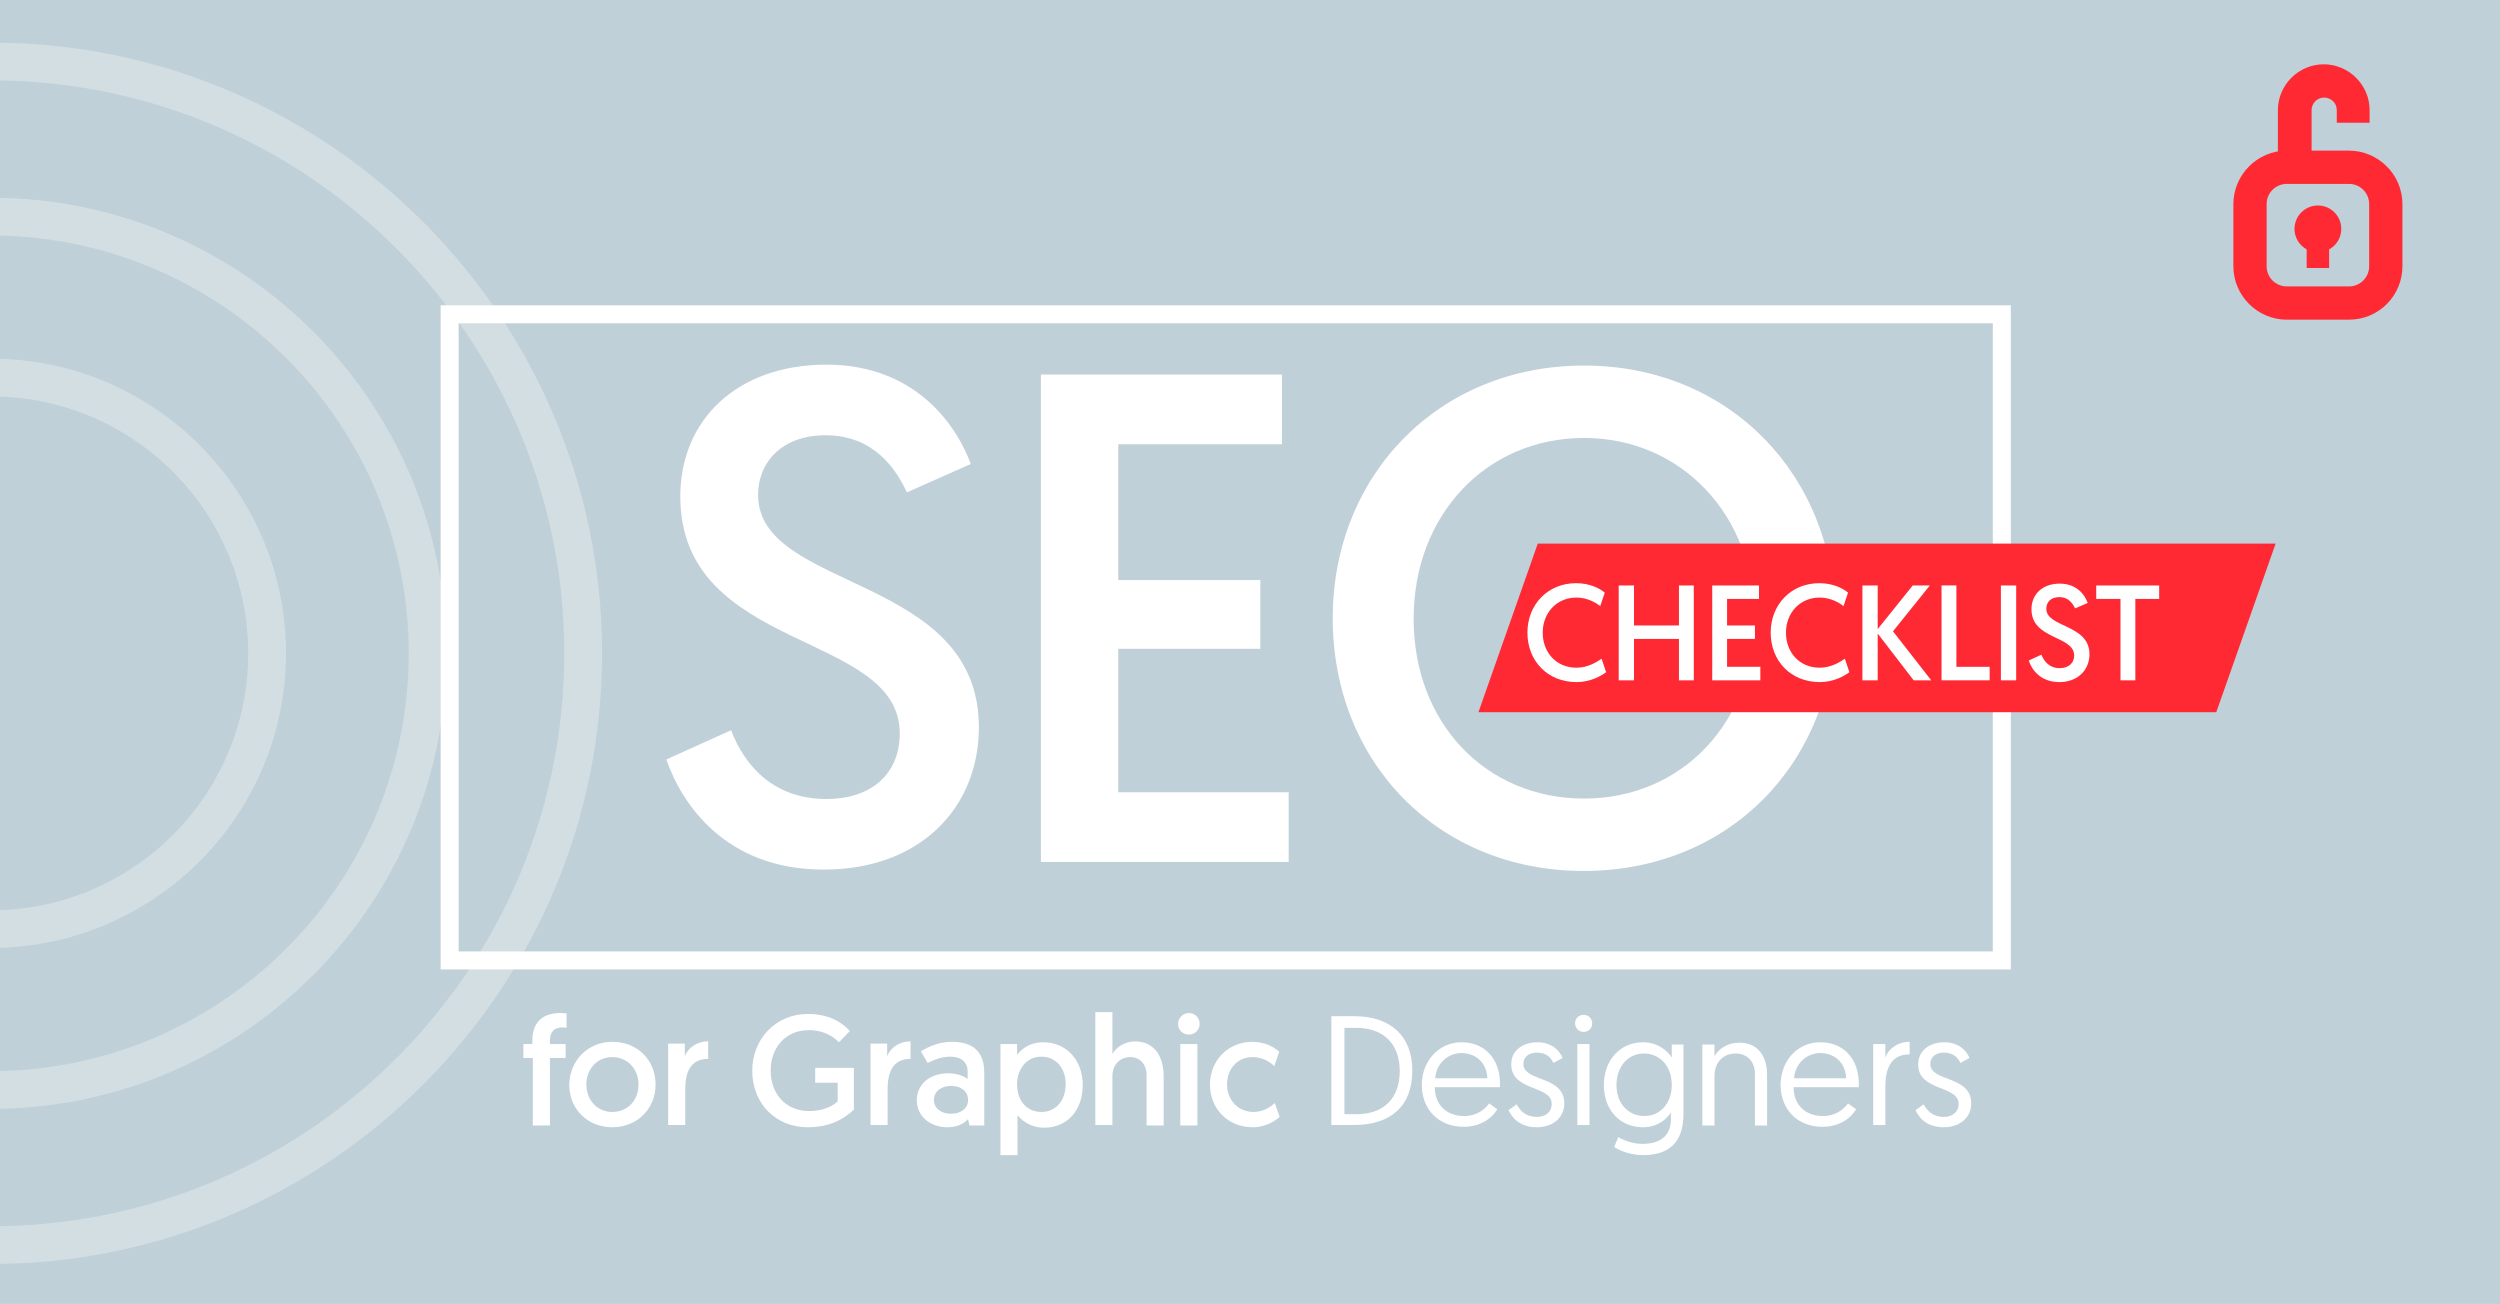<?xml version="1.0" encoding="utf-8"?>
<!-- Generator: Adobe Illustrator 24.1.2, SVG Export Plug-In . SVG Version: 6.00 Build 0)  -->
<svg version="1.1" id="Layer_1" xmlns="http://www.w3.org/2000/svg" xmlns:xlink="http://www.w3.org/1999/xlink" x="0px" y="0px"
	 viewBox="0 0 556 290" style="enable-background:new 0 0 556 290;" xml:space="preserve">
<style type="text/css">
	.st0{fill:#C0D0D8;}
	.st1{fill:#FF2934;}
	.st2{fill:#FFFFFF;}
	.st3{fill:#D3DEE2;}
	.st4{fill:none;stroke:#FFFFFF;stroke-width:4;stroke-miterlimit:10;}
</style>
<rect class="st0" width="556" height="290"/>
<g>
	<path class="st1" d="M522.4,71.1h-13.8c-6.5,0-11.9-5.3-11.9-11.9V45.4c0-6.5,5.3-11.9,11.9-11.9h13.8c6.5,0,11.9,5.3,11.9,11.9
		v13.8C534.3,65.8,529,71.1,522.4,71.1z M508.6,40.9c-2.5,0-4.5,2-4.5,4.5v13.8c0,2.5,2,4.5,4.5,4.5h13.8c2.5,0,4.5-2,4.5-4.5V45.4
		c0-2.5-2-4.5-4.5-4.5H508.6z"/>
	<path class="st1" d="M513.9,35.7h-7.3V24.5c0-5.6,4.6-10.2,10.2-10.2c5.6,0,10.2,4.6,10.2,10.2v2.8h-7.3v-2.8
		c0-1.6-1.3-2.8-2.8-2.8c-1.6,0-2.8,1.3-2.8,2.8V35.7z"/>
	<g>
		<circle class="st1" cx="515.5" cy="50.9" r="5.2"/>
		<rect x="513" y="54" class="st1" width="5" height="5.6"/>
	</g>
</g>
<g>
	<path class="st2" d="M162.6,162.4c2.9,7.7,9.3,15.3,21.2,15.3c9.8,0,16.3-5.4,16.3-14.6c0-22.9-48.8-17.8-48.8-52.7
		c0-16.9,12.5-29.3,32.5-29.3c20.6,0,29.4,14.6,32.1,22.1l-14.2,6.3c-2.5-5.3-7.4-12.7-18.1-12.7c-9.6,0-15,5.9-15,13.3
		c0,21.4,49.1,17.5,49.1,51.6c0,18.1-13.2,31.7-34.5,31.7c-22.1,0-31.7-14.9-35-24.5L162.6,162.4z"/>
	<path class="st2" d="M231.5,83.3h53.6v15.5h-36.4V129h31.6v15.3h-31.6v31.9h37.9v15.5h-55.1V83.3z"/>
	<path class="st2" d="M352.3,81.3c32.4,0,55.8,24.6,55.8,56.2c0,31.9-23.4,56.2-55.9,56.2c-32.4,0-55.8-24.2-55.8-56.2
		C296.4,105.7,319.9,81.3,352.3,81.3z M352.3,177.6c21.7,0,37.9-16.9,37.9-40.1c0-22.9-16.3-40.1-37.9-40.1
		c-21.8,0-37.9,17.2-37.9,40.1C314.3,160.7,330.4,177.6,352.3,177.6z"/>
</g>
<g>
	<path class="st2" d="M118.4,235.3h-2v-3.1h2v-0.8c0-4.6,2.9-6.1,6.2-6.1c0.7,0,1.4,0.1,1.4,0.1v3.2c0,0-0.5-0.1-0.9-0.1
		c-1.8,0-2.8,0.9-2.8,3v0.7h3.5v3.1h-3.5v15h-3.8V235.3z"/>
	<path class="st2" d="M136.2,231.7c5.6,0,9.6,4.1,9.6,9.5s-4.1,9.5-9.6,9.5c-5.5,0-9.6-4-9.6-9.5
		C126.7,235.8,130.8,231.7,136.2,231.7z M136.2,247.3c3.4,0,5.8-2.6,5.8-6.1c0-3.5-2.5-6.1-5.8-6.1c-3.4,0-5.8,2.6-5.8,6.2
		C130.5,244.8,132.9,247.3,136.2,247.3z"/>
	<path class="st2" d="M157.5,235.5c-4,0-5.1,3-5.1,6.9v7.8h-3.8v-18.1h3.7v2.8c0.7-1.8,2.6-3.3,5.2-3.3V235.5z"/>
	<path class="st2" d="M189,229.3l-2.4,2.5c-0.9-0.9-3-2.7-6.7-2.7c-5.2,0-8.5,3.9-8.5,9c0,5.4,3.6,9,8.5,9c3.7,0,5.8-1.5,6.4-2.2
		v-4.1h-5v-3.3h8.6v9.3c-2.6,2.4-5.7,3.9-10.3,3.9c-6.9,0-12.3-5.1-12.3-12.6c0-7,5.2-12.6,12.4-12.6
		C184.9,225.5,187.8,227.9,189,229.3z"/>
	<path class="st2" d="M202.5,235.5c-4,0-5.1,3-5.1,6.9v7.8h-3.8v-18.1h3.7v2.8c0.7-1.8,2.6-3.3,5.2-3.3V235.5z"/>
	<path class="st2" d="M210.9,238.7c2.1,0,3.6,0.7,4.3,1.3v-1.7c0-2.1-1.5-3.3-3.8-3.3c-2,0-3.7,0.7-5.1,1.4l-1.5-2.6
		c1.5-0.9,3.9-2.1,6.9-2.1c5.4,0,7.2,2.9,7.2,6.9v11.7h-3.3l-0.3-1.4c-0.9,1-2.4,1.8-4.6,1.8c-3.8,0-6.8-2.4-6.8-6
		C203.9,241.2,206.7,238.7,210.9,238.7z M211.5,247.7c2.2,0,3.8-1.2,3.8-3.1c0-1.9-1.6-3.1-3.8-3.1s-3.8,1.3-3.8,3.1
		C207.7,246.4,209.2,247.7,211.5,247.7z"/>
	<path class="st2" d="M222.6,232.2h3.6v2.4c0.5-0.7,2.3-2.8,5.8-2.8c5.2,0,8.8,4,8.8,9.5c0,5.6-3.4,9.5-8.6,9.5
		c-3.4,0-5.4-2.1-5.9-2.8v8.9h-3.8V232.2z M231.6,247.3c3.2,0,5.4-2.5,5.4-6.2c0-3.7-2.3-6.1-5.4-6.1c-3.3,0-5.4,2.8-5.4,6.1
		C226.2,245.1,228.6,247.3,231.6,247.3z"/>
	<path class="st2" d="M258.8,239.4v10.9H255v-11.2c0-2.5-1.6-4-3.6-4c-2.4,0-4,1.8-4,4.2v10.9h-3.8v-25.1h3.8v9.3
		c0.8-1.4,2.6-2.8,5.1-2.8C257.1,231.7,258.8,235.4,258.8,239.4z"/>
	<path class="st2" d="M264.4,225.3c1.3,0,2.4,1,2.4,2.4c0,1.3-1,2.4-2.4,2.4c-1.3,0-2.4-1-2.4-2.4
		C262,226.4,263.1,225.3,264.4,225.3z M262.5,232.2h3.8v18.1h-3.8V232.2z"/>
	<path class="st2" d="M283.4,237.1c-0.8-0.8-2.5-2-4.8-2c-3.4,0-5.7,2.6-5.7,6.1c0,3.5,2.5,6.1,5.9,6.1c2.3,0,4-1.3,4.7-2l1.1,3.1
		c-0.9,0.8-3,2.3-6,2.3c-5.5,0-9.5-4.1-9.5-9.5c0-5.4,4.1-9.5,9.4-9.5c3,0,5,1.3,6,2.2L283.4,237.1z"/>
	<path class="st2" d="M296.1,226h5c8.3,0,13,4.5,13,12.1c0,8-4.9,12.1-13,12.1h-5V226z M301.7,247.8c5.8,0,9.6-3.3,9.6-9.6
		c0-6.1-3.7-9.6-9.6-9.6H299v19.2H301.7z"/>
	<path class="st2" d="M325,231.8c5.3,0,8.6,3.8,8.6,9.2c0,0.1,0,0.5,0,0.8h-14.5c0,4,2.7,6.4,6.5,6.4c3,0,4.7-1.6,5.6-2.8l1.8,1.3
		c-1,1.7-3.4,3.9-7.5,3.9c-5.5,0-9.3-3.8-9.3-9.4C316.3,235.6,320.3,231.8,325,231.8z M330.8,239.8c-0.2-3.7-2.8-5.6-5.8-5.6
		c-2.9,0-5.6,2.3-5.8,5.6H330.8z"/>
	<path class="st2" d="M337.3,245.6c0.8,1.4,2,2.8,4.5,2.8c1.8,0,3.3-1,3.3-2.9c0-4.2-9-2.7-9-8.8c0-3,2.5-4.9,5.8-4.9
		c3.4,0,5.1,2.1,5.6,3.5l-2,1.1c-0.5-1-1.4-2.3-3.7-2.3c-1.7,0-3,0.9-3,2.5c0,4.1,9.1,2.5,9.1,8.8c0,3.2-2.6,5.3-6.1,5.3
		c-3.8,0-5.5-2.1-6.3-3.8L337.3,245.6z"/>
	<path class="st2" d="M352.2,225.7c1.1,0,1.9,0.8,1.9,1.9c0,1.1-0.8,1.9-1.9,1.9c-1,0-1.9-0.8-1.9-1.9
		C350.3,226.5,351.1,225.7,352.2,225.7z M350.8,232.2h2.7v18h-2.7V232.2z"/>
	<path class="st2" d="M359.9,252.9c0.7,0.4,2.8,1.5,5.4,1.5c3.4,0,6.3-1.4,6.3-5.4v-1.6c-0.4,0.7-2.3,3.3-6.2,3.3
		c-5.2,0-8.7-3.9-8.7-9.4c0-5.5,3.6-9.5,8.7-9.5c3.7,0,5.8,2.4,6.4,3.4v-2.9h2.6v15.5c0,6.8-3.8,9.1-9,9.1c-2.4,0-4.9-0.8-6.4-1.8
		L359.9,252.9z M365.6,234.3c-3.5,0-6.1,2.9-6.1,7c0,4.2,2.7,6.9,6.2,6.9c3.7,0,6.1-3,6.1-6.9C371.8,236.9,369,234.3,365.6,234.3z"
		/>
	<path class="st2" d="M393,239v11.3h-2.7v-11.4c0-2.9-1.8-4.6-4.3-4.6c-2.8,0-4.7,2-4.7,5v11h-2.7v-18h2.7v2.6c0.9-1.6,2.9-3,5.4-3
		C390.9,231.8,393,234.9,393,239z"/>
	<path class="st2" d="M404.8,231.8c5.3,0,8.6,3.8,8.6,9.2c0,0.1,0,0.5,0,0.8h-14.5c0,4,2.7,6.4,6.5,6.4c3,0,4.7-1.6,5.6-2.8l1.8,1.3
		c-1,1.7-3.4,3.9-7.5,3.9c-5.5,0-9.3-3.8-9.3-9.4C396.1,235.6,400,231.8,404.8,231.8z M410.6,239.8c-0.2-3.7-2.8-5.6-5.8-5.6
		c-2.9,0-5.6,2.3-5.8,5.6H410.6z"/>
	<path class="st2" d="M424.6,234.5c-4.1,0-5.3,3.3-5.3,7.1v8.6h-2.7v-18h2.7v3c0.6-1.8,2.6-3.5,5.4-3.5V234.5z"/>
	<path class="st2" d="M427.8,245.6c0.8,1.4,2,2.8,4.5,2.8c1.8,0,3.3-1,3.3-2.9c0-4.2-9-2.7-9-8.8c0-3,2.5-4.9,5.8-4.9
		c3.4,0,5.1,2.1,5.6,3.5l-2,1.1c-0.5-1-1.4-2.3-3.7-2.3c-1.7,0-3,0.9-3,2.5c0,4.1,9.1,2.5,9.1,8.8c0,3.2-2.6,5.3-6.1,5.3
		c-3.8,0-5.5-2.1-6.3-3.8L427.8,245.6z"/>
</g>
<g>
	<path class="st3" d="M125.5,145.3c0,69.6-56.1,126.4-125.5,127.4v8.4c74-1.1,133.9-61.6,133.9-135.8S74,10.5,0,9.5v8.4
		C69.4,18.9,125.5,75.7,125.5,145.3z"/>
	<path class="st3" d="M90.9,145.3c0,50.6-40.6,91.8-90.9,92.9v8.4c55-1.1,99.3-46.1,99.3-101.3C99.3,90.1,55,45.1,0,44v8.4
		C50.3,53.5,90.9,94.7,90.9,145.3z"/>
	<path class="st3" d="M55.2,145.3c0,30.9-24.6,56.1-55.2,57.1v8.4c35.2-1.1,63.6-30,63.6-65.5c0-35.5-28.4-64.5-63.6-65.5v8.4
		C30.6,89.2,55.2,114.4,55.2,145.3z"/>
</g>
<rect x="100" y="69.9" class="st4" width="345.2" height="143.7"/>
<polygon class="st1" points="492.9,158.4 328.8,158.4 342,120.9 506.1,120.9 "/>
<g>
	<path class="st2" d="M357.2,149.5c-1.1,0.8-3.4,2.2-6.6,2.2c-6.4,0-10.9-4.7-10.9-11s4.6-11,10.8-11c3,0,5.2,1.1,6.4,2.1l-1,3
		c-0.9-0.7-2.8-1.9-5.3-1.9c-4.4,0-7.5,3.4-7.5,7.8c0,4.4,3,7.8,7.5,7.8c2.7,0,4.7-1.4,5.6-2L357.2,149.5z"/>
	<path class="st2" d="M360,130.2h3.4v8.9h10v-8.9h3.3v21.1h-3.3v-9.2h-10v9.2H360V130.2z"/>
	<path class="st2" d="M380.8,130.2h10.4v3h-7.1v5.9h6.2v3h-6.2v6.2h7.4v3h-10.7V130.2z"/>
	<path class="st2" d="M411.3,149.5c-1.1,0.8-3.4,2.2-6.6,2.2c-6.4,0-10.9-4.7-10.9-11s4.6-11,10.8-11c3,0,5.2,1.1,6.4,2.1l-1,3
		c-0.9-0.7-2.8-1.9-5.3-1.9c-4.4,0-7.5,3.4-7.5,7.8c0,4.4,3,7.8,7.5,7.8c2.7,0,4.7-1.4,5.6-2L411.3,149.5z"/>
	<path class="st2" d="M414.2,130.2h3.4v9.7l7.8-9.7h3.8l-8.2,10.2l8.5,10.9h-3.9l-8-10.4v10.4h-3.4V130.2z"/>
	<path class="st2" d="M431.7,130.2h3.4v18.1h7.4v3h-10.7V130.2z"/>
	<path class="st2" d="M445,130.2h3.4v21.1H445V130.2z"/>
	<path class="st2" d="M454,145.6c0.6,1.5,1.8,3,4.1,3c1.9,0,3.2-1.1,3.2-2.8c0-4.5-9.5-3.5-9.5-10.3c0-3.3,2.4-5.7,6.3-5.7
		c4,0,5.7,2.8,6.2,4.3l-2.8,1.2c-0.5-1-1.4-2.5-3.5-2.5c-1.9,0-2.9,1.1-2.9,2.6c0,4.2,9.6,3.4,9.6,10.1c0,3.5-2.6,6.2-6.7,6.2
		c-4.3,0-6.2-2.9-6.8-4.8L454,145.6z"/>
	<path class="st2" d="M471.5,133.2h-5.3v-3h14v3h-5.3v18.1h-3.3V133.2z"/>
</g>
</svg>
